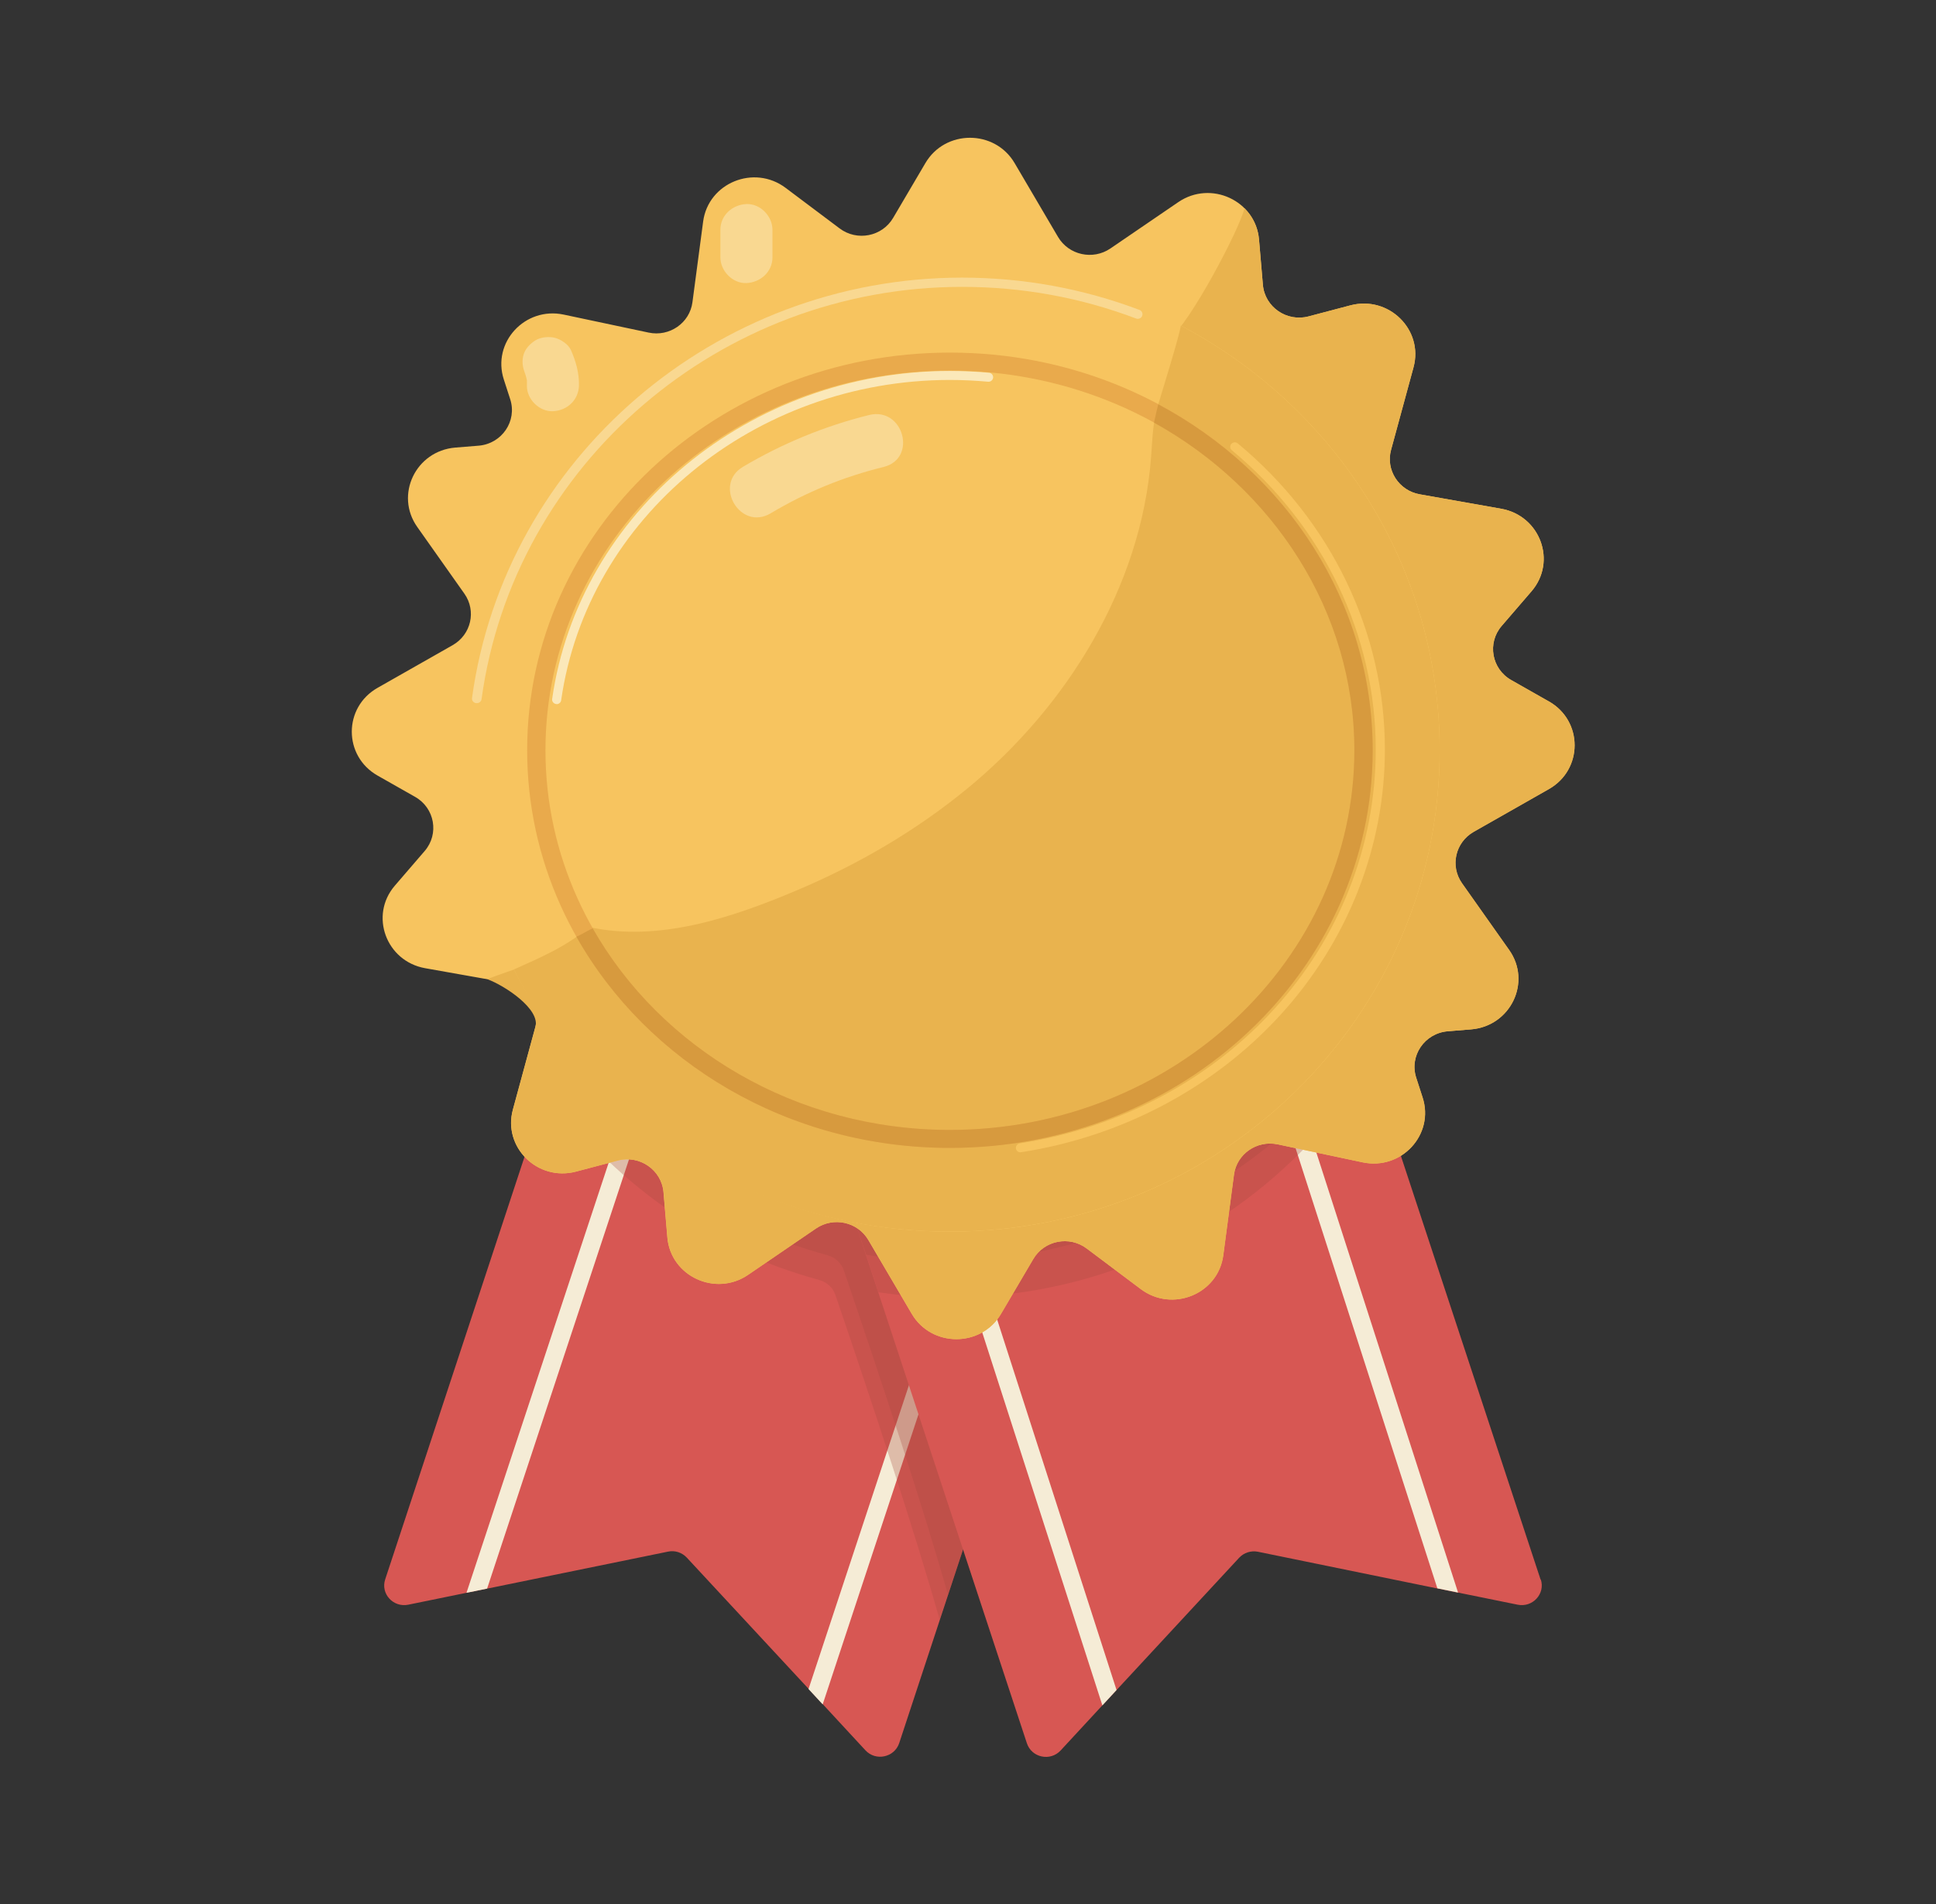 <?xml version="1.0" encoding="UTF-8"?> <svg xmlns="http://www.w3.org/2000/svg" width="184" height="181" viewBox="0 0 184 181" fill="none"><rect x="0" y="0" width="184" height="181" fill="#333333" stroke="none"/><path d="M103.644 104.442C104.636 104.755 105.187 105.814 104.869 106.789L99.726 122.39L91.535 147.26L85.462 165.69C85.009 167.05 83.234 167.436 82.254 166.376L78.324 162.127L78.202 161.995L76.977 160.67L76.855 160.538L65.272 148.055C64.819 147.573 64.146 147.345 63.484 147.489L46.478 150.968L46.294 151.004L44.519 151.365L44.335 151.401L38.801 152.533C37.381 152.822 36.156 151.498 36.609 150.125L51.963 103.551L56.016 91.237C56.334 90.261 57.411 89.72 58.403 90.033L91.523 100.578L103.632 104.43L103.644 104.442Z" fill="#D75753"></path><path d="M61.048 100.843L44.335 151.402L44.519 151.365L46.294 151.004L62.162 102.998L92.674 112.64L76.843 160.55L76.965 160.683L78.189 162.007L94.853 111.545L61.048 100.867V100.843Z" fill="#F5ECD6"></path><g style="mix-blend-mode:multiply" opacity="0.3"><path d="M91.523 100.578L76.928 95.932L58.697 90.129C57.534 89.756 56.285 90.382 55.918 91.526L51.951 103.539C58.073 112.255 67.207 118.779 77.859 121.668C78.569 121.861 79.145 122.379 79.389 123.065C82.928 133.453 86.944 145.599 89.307 153.966L91.523 147.249L99.714 122.379L104.759 107.079C105.138 105.935 104.502 104.707 103.338 104.346L91.523 100.578Z" fill="#A94940"></path></g><g style="mix-blend-mode:multiply" opacity="0.3"><path d="M92.319 98.231L77.724 93.584L59.493 87.782C58.33 87.409 57.081 88.035 56.714 89.178L52.747 101.192C58.868 109.907 68.002 116.432 78.655 119.321C79.365 119.514 79.94 120.031 80.185 120.717C83.724 131.106 87.74 143.252 90.103 151.618L92.319 144.901L100.51 120.031L105.554 104.731C105.934 103.588 105.297 102.36 104.134 101.999L92.319 98.231Z" fill="#A94940"></path></g><path d="M146.437 150.125C146.89 151.486 145.665 152.822 144.245 152.533L138.552 151.377H138.515L136.593 150.98H136.556L119.562 147.501C118.9 147.369 118.227 147.586 117.774 148.067L106.106 160.659L106.081 160.683L104.759 162.115L104.734 162.139L100.804 166.388C99.824 167.448 98.049 167.075 97.596 165.702L91.523 147.273L83.479 122.86L78.189 106.814C77.871 105.839 78.41 104.779 79.414 104.466L91.523 100.614L124.631 90.069C125.622 89.756 126.7 90.286 127.018 91.273L130.238 101.06L146.425 150.162L146.437 150.125Z" fill="#D75753"></path><path d="M136.605 150.968L121.361 103.636L90.813 113.145L106.118 160.646L106.093 160.671L104.771 162.103L88.646 112.038L122.512 101.493L138.576 151.377L136.617 150.98L136.605 150.968Z" fill="#F5ECD6"></path><g style="mix-blend-mode:multiply" opacity="0.3"><path d="M130.263 101.023C123.688 111.845 112.693 119.766 99.726 122.39C96.678 123.004 93.519 123.329 90.286 123.329C87.972 123.329 85.707 123.161 83.491 122.836L77.614 105.008L91.535 100.578L126.455 89.455L130.263 101.011V101.023Z" fill="#A94940"></path></g><g style="mix-blend-mode:multiply" opacity="0.3"><path d="M129.528 98.688C122.953 109.51 111.395 116.432 98.428 119.056C95.38 119.67 92.221 119.995 88.988 119.995C86.674 119.995 84.532 119.598 82.315 119.273L76.316 101.686L90.237 97.256L125.157 86.133L129.528 98.7V98.688Z" fill="#A94940"></path></g><path d="M147.196 66.668L143.633 64.645C141.76 63.586 141.331 61.118 142.715 59.505L145.555 56.207C147.992 53.378 146.388 49.02 142.678 48.358L134.94 46.986C132.944 46.637 131.683 44.675 132.209 42.761L134.34 34.924C135.319 31.349 131.989 28.063 128.34 29.026L124.373 30.073C122.292 30.627 120.21 29.182 120.027 27.076L119.659 22.766C119.341 19.07 115.08 17.096 111.983 19.215L105.53 23.621C103.865 24.752 101.575 24.247 100.559 22.525L96.433 15.507C94.547 12.293 89.833 12.293 87.948 15.507L84.887 20.708C83.846 22.489 81.446 22.959 79.793 21.707L74.663 17.855C71.663 15.604 67.317 17.385 66.827 21.057L65.811 28.725C65.554 30.699 63.632 32.035 61.648 31.614L53.579 29.904C49.894 29.122 46.735 32.553 47.886 36.08L48.486 37.934C49.172 40.016 47.702 42.183 45.486 42.364L43.27 42.544C39.511 42.857 37.503 47.046 39.658 50.092L44.139 56.436C45.29 58.073 44.776 60.324 43.025 61.323L35.887 65.38C32.618 67.234 32.618 71.868 35.887 73.722L39.45 75.744C41.323 76.803 41.752 79.271 40.368 80.884L37.528 84.183C35.091 87.011 36.695 91.369 40.405 92.031L48.143 93.404C50.139 93.753 51.4 95.715 50.873 97.629L48.743 105.465C47.763 109.041 51.094 112.327 54.742 111.364L58.709 110.317C60.791 109.763 62.872 111.207 63.056 113.314L63.423 117.624C63.742 121.319 68.003 123.293 71.1 121.175L77.553 116.769C79.218 115.637 81.507 116.143 82.524 117.864L86.65 124.882C88.535 128.096 93.249 128.096 95.135 124.882L98.196 119.682C99.237 117.9 101.636 117.431 103.289 118.683L108.42 122.535C111.419 124.786 115.766 123.004 116.256 119.333L117.272 111.665C117.529 109.691 119.451 108.355 121.435 108.776L129.504 110.485C133.189 111.268 136.348 107.837 135.197 104.31L134.597 102.456C133.911 100.373 135.381 98.207 137.597 98.026L139.813 97.846C143.572 97.533 145.58 93.343 143.425 90.298L138.944 83.954C137.793 82.317 138.307 80.066 140.058 79.067L147.196 75.01C150.465 73.156 150.465 68.522 147.196 66.668ZM77.638 88.673L72.104 83.232C71.749 82.883 71.468 82.449 71.296 81.98L68.639 74.733C68.505 74.36 68.431 73.975 68.431 73.577V65.873C68.431 65.368 68.541 64.874 68.762 64.429L71.884 57.904C72.031 57.603 72.215 57.314 72.447 57.074L77.369 51.729C77.712 51.356 78.128 51.067 78.606 50.874L86.295 47.72C86.711 47.552 87.164 47.456 87.629 47.456H95.968C96.482 47.456 96.984 47.564 97.437 47.781L104.526 51.055C104.893 51.223 105.212 51.452 105.493 51.729L111.028 57.17C111.383 57.519 111.664 57.952 111.836 58.422L114.493 65.669C114.627 66.042 114.701 66.427 114.701 66.824V74.528C114.701 75.034 114.59 75.528 114.37 75.973L111.248 82.497C111.101 82.798 110.905 83.087 110.685 83.328L105.763 88.673C105.42 89.046 105.004 89.335 104.526 89.527L96.837 92.681C96.421 92.85 95.968 92.946 95.502 92.946H87.164C86.65 92.946 86.148 92.838 85.695 92.621L78.606 89.347C78.238 89.178 77.92 88.95 77.638 88.673Z" fill="#F7C45F"></path><path d="M147.196 66.668L143.633 64.645C141.76 63.586 141.331 61.118 142.715 59.505L145.555 56.207C147.992 53.378 146.388 49.02 142.678 48.358L134.94 46.986C132.944 46.637 131.683 44.675 132.209 42.761L134.34 34.924C135.319 31.349 131.989 28.062 128.34 29.025L124.373 30.073C122.292 30.627 120.21 29.182 120.027 27.075L119.659 22.766C119.561 21.562 119.035 20.551 118.276 19.793C117.798 21.827 113.072 30.747 111.162 32.191C111.003 32.312 111.272 31.397 111.101 31.397C111.309 31.59 111.383 31.89 111.162 32.191C108.089 36.441 105.212 40.822 102.689 45.409C101.991 46.673 101.367 47.997 100.743 49.309L104.501 51.042C104.869 51.211 105.187 51.44 105.469 51.717L111.003 57.158C111.358 57.507 111.64 57.94 111.811 58.41L114.468 65.656C114.603 66.029 114.676 66.415 114.676 66.812V74.516C114.676 75.022 114.566 75.515 114.346 75.961L111.223 82.485C111.076 82.786 110.881 83.075 110.66 83.316L105.738 88.66C105.395 89.034 104.979 89.323 104.501 89.515L96.812 92.669C96.396 92.838 95.943 92.934 95.478 92.934H87.14C86.625 92.934 86.123 92.826 85.67 92.609L78.581 89.335C78.214 89.166 77.895 88.937 77.614 88.66L72.08 83.219C71.725 82.87 71.443 82.437 71.272 81.968L68.615 74.721C68.517 74.444 68.456 74.155 68.419 73.866C66.741 74.853 65.137 75.961 63.68 77.237C59.211 81.173 56.456 86.072 52.416 90.382C51.388 91.477 47.874 92.416 46.319 93.078C47.959 93.68 51.363 95.907 50.886 97.629L48.755 105.465C47.776 109.04 51.106 112.327 54.755 111.364L58.722 110.316C60.803 109.763 62.885 111.207 63.068 113.314L63.435 117.623C63.754 121.319 68.015 123.293 71.112 121.175L77.565 116.769C79.23 115.637 81.52 116.143 82.536 117.864L86.662 124.882C88.548 128.096 93.262 128.096 95.147 124.882L98.208 119.682C99.249 117.9 101.649 117.431 103.302 118.683L108.432 122.535C111.432 124.786 115.778 123.004 116.268 119.333L117.284 111.665C117.541 109.69 119.463 108.354 121.447 108.776L129.516 110.485C133.201 111.267 136.36 107.837 135.209 104.31L134.609 102.456C133.923 100.373 135.393 98.207 137.609 98.026L139.825 97.845C143.584 97.532 145.592 93.343 143.437 90.298L138.956 83.954C137.805 82.317 138.319 80.066 140.07 79.066L147.208 75.01C150.477 73.156 150.477 68.521 147.208 66.668H147.196Z" fill="#E9B34E"></path><path d="M90.287 117.07C115.989 117.07 136.825 96.585 136.825 71.314C136.825 46.044 115.989 25.559 90.287 25.559C64.584 25.559 43.748 46.044 43.748 71.314C43.748 96.585 64.584 117.07 90.287 117.07Z" fill="#F7C45F"></path><path d="M90.287 117.07C115.989 117.07 136.825 96.585 136.825 71.314C136.825 46.044 115.989 25.559 90.287 25.559C64.584 25.559 43.748 46.044 43.748 71.314C43.748 96.585 64.584 117.07 90.287 117.07Z" fill="#F7C45F"></path><path d="M52.906 66.921C52.906 66.921 52.869 66.921 52.844 66.921C52.612 66.884 52.44 66.668 52.477 66.439C55.024 48.671 71.272 35.261 90.286 35.261C91.523 35.261 92.772 35.321 93.996 35.43C94.229 35.454 94.412 35.658 94.388 35.899C94.363 36.128 94.155 36.309 93.91 36.284C92.71 36.176 91.498 36.116 90.286 36.116C71.712 36.116 55.82 49.201 53.334 66.559C53.31 66.776 53.114 66.933 52.906 66.933V66.921Z" fill="#FBE8B9"></path><path d="M112.228 30.952C112.056 32.059 110.464 37.151 110.085 38.427C109.534 40.257 109.546 41.593 109.399 43.471C108.469 55.761 101.416 67.161 91.939 74.95C87.03 78.982 81.496 82.209 75.618 84.676C69.484 87.264 62.566 89.564 55.992 88.119C53.849 89.949 51.584 90.924 48.841 92.152C56.285 107.163 72.313 117.07 90.287 117.07C115.986 117.07 136.826 96.582 136.826 71.314C136.826 53.847 126.859 38.656 112.228 30.952Z" fill="#E9B34E"></path><path d="M90.286 35.225C111.481 35.225 128.732 51.416 128.732 71.314C128.732 91.213 111.493 107.404 90.286 107.404C69.08 107.404 51.841 91.213 51.841 71.314C51.841 51.416 69.08 35.225 90.286 35.225ZM90.286 33.516C68.1 33.516 50.102 50.441 50.102 71.314C50.102 92.188 68.088 109.113 90.286 109.113C112.485 109.113 130.471 92.188 130.471 71.314C130.471 50.441 112.485 33.516 90.286 33.516Z" fill="#E9AA4C"></path><path d="M110.085 38.427C109.938 38.969 109.815 39.571 109.681 40.173C121.019 46.456 128.72 58.097 128.72 71.314C128.72 91.213 111.481 107.404 90.274 107.404C75.594 107.404 62.811 99.639 56.334 88.251C56.016 88.372 55.734 88.552 55.379 88.745C55.183 88.853 54.975 88.95 54.779 89.034C61.526 100.975 74.896 109.113 90.274 109.113C112.46 109.113 130.459 92.188 130.459 71.314C130.459 57.218 122.243 44.916 110.073 38.427H110.085Z" fill="#D79A3E"></path><path d="M96.984 109.534C96.775 109.534 96.592 109.39 96.555 109.173C96.518 108.944 96.677 108.728 96.922 108.679C116.525 105.646 130.752 89.9 130.752 71.242C130.752 60.372 125.769 50.007 117.076 42.797C116.892 42.64 116.868 42.376 117.027 42.195C117.186 42.014 117.455 41.99 117.639 42.147C126.528 49.514 131.622 60.119 131.622 71.242C131.622 80.499 128.095 89.455 121.692 96.473C115.362 103.407 106.607 108.041 97.057 109.522C97.033 109.522 97.008 109.522 96.984 109.522V109.534Z" fill="#F7C45F"></path><path d="M82.597 39.45C78.373 40.498 74.345 42.159 70.61 44.374C67.745 46.083 70.365 50.513 73.243 48.792C76.622 46.781 80.148 45.325 83.981 44.386C87.225 43.579 85.854 38.644 82.597 39.45Z" fill="#F9D891"></path><path d="M45.302 66.836C45.302 66.836 45.266 66.836 45.241 66.836C44.996 66.8 44.825 66.584 44.862 66.343C47.996 43.567 68.015 26.389 91.425 26.389C97.241 26.389 102.91 27.425 108.297 29.459C108.53 29.543 108.64 29.796 108.554 30.025C108.469 30.253 108.199 30.362 107.979 30.278C102.702 28.279 97.143 27.268 91.437 27.268C68.468 27.268 48.841 44.109 45.768 66.451C45.743 66.668 45.547 66.836 45.327 66.836H45.302Z" fill="#F9D891"></path><path d="M70.941 19.395C69.606 19.456 68.468 20.467 68.468 21.827V24.475C68.468 25.739 69.606 26.955 70.941 26.907C72.276 26.847 73.414 25.836 73.414 24.475V21.827C73.414 20.563 72.276 19.347 70.941 19.395Z" fill="#F9D891"></path><path d="M54.241 33.239C54.008 32.721 53.298 32.264 52.771 32.119C52.184 31.963 51.4 32.035 50.873 32.36C50.347 32.697 49.882 33.191 49.735 33.805C49.576 34.479 49.698 35.045 49.98 35.67C49.698 35.045 49.906 35.502 49.955 35.658C50.004 35.815 50.041 35.983 50.078 36.152C50.078 36.321 50.09 36.489 50.078 36.658C50.053 37.922 51.229 39.137 52.551 39.089C53.91 39.029 54.987 38.018 55.024 36.658C55.049 35.43 54.73 34.334 54.241 33.227V33.239Z" fill="#F9D891"></path></svg> 